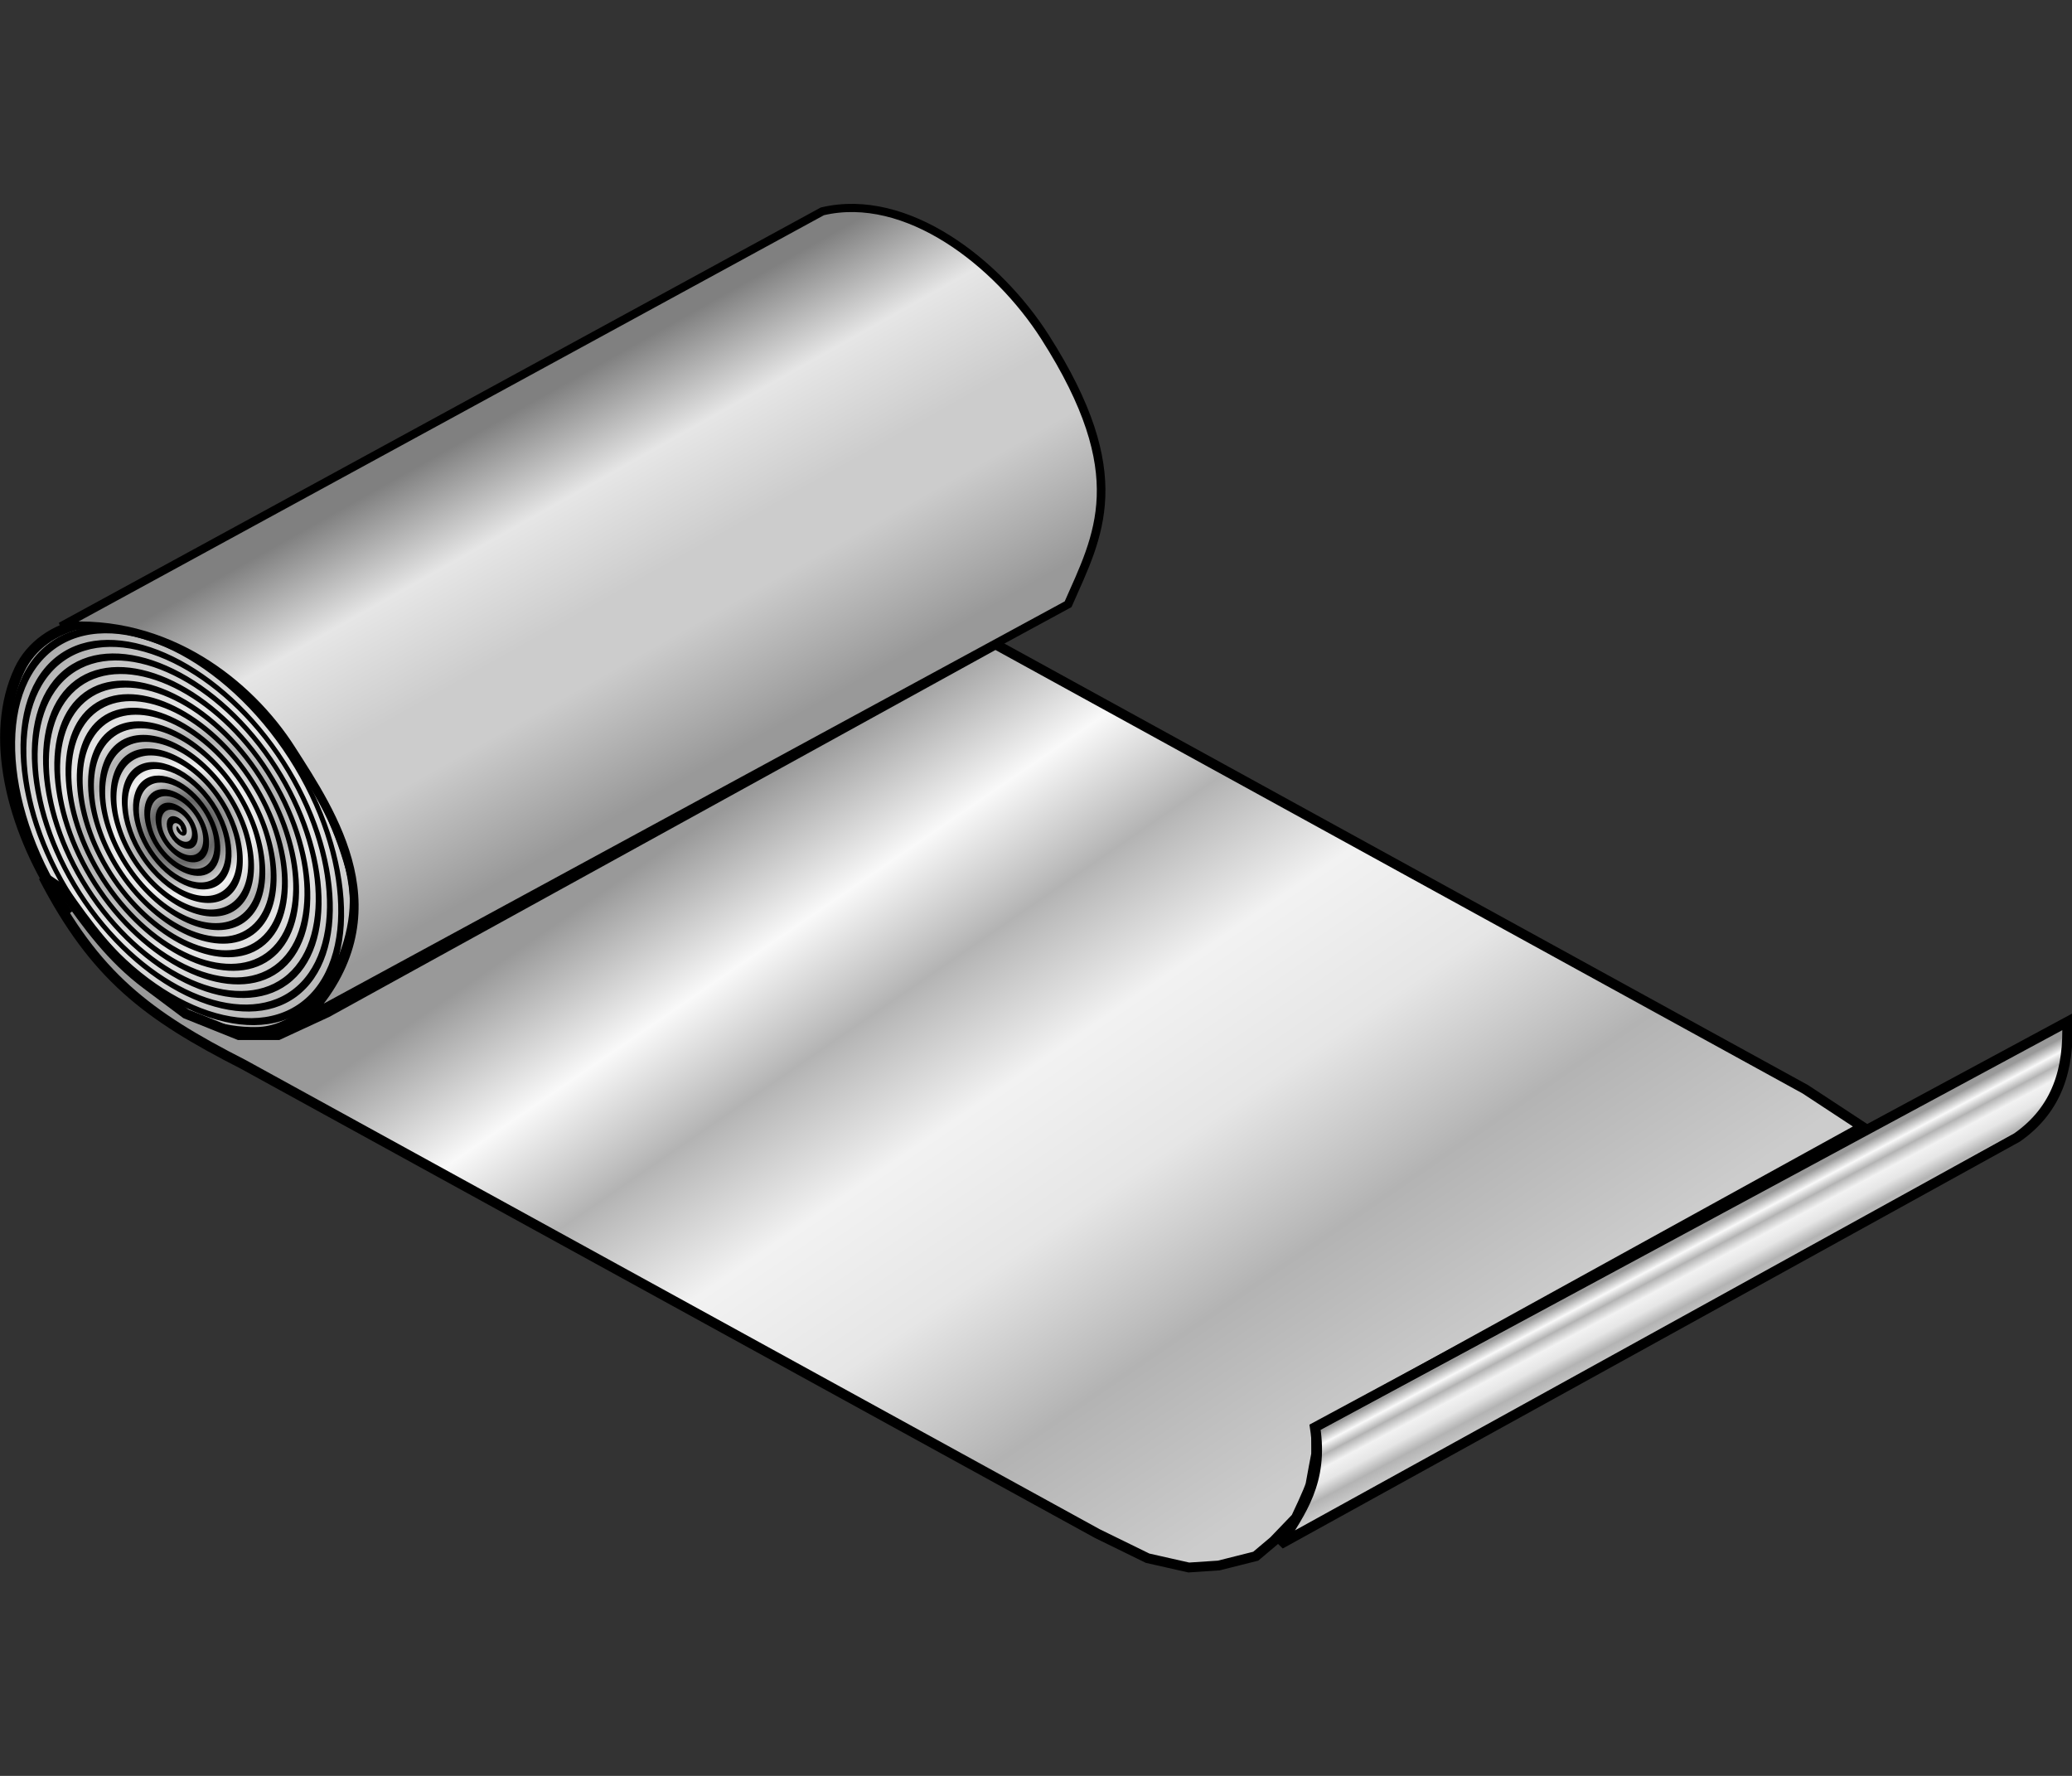 <?xml version="1.0" encoding="UTF-8" standalone="no"?>
<!-- Created with Inkscape (http://www.inkscape.org/) -->

<svg
   version="1.1"
   id="svg1"
   width="350"
   height="300"
   viewBox="0 0 350 300"
   sodipodi:docname="03896.svg"
   inkscape:version="1.4.2 (f4327f4, 2025-05-13)"
   inkscape:export-filename="03896.png"
   inkscape:export-xdpi="96"
   inkscape:export-ydpi="96"
   xmlns:inkscape="http://www.inkscape.org/namespaces/inkscape"
   xmlns:sodipodi="http://sodipodi.sourceforge.net/DTD/sodipodi-0.dtd"
   xmlns:xlink="http://www.w3.org/1999/xlink"
   xmlns="http://www.w3.org/2000/svg"
   xmlns:svg="http://www.w3.org/2000/svg">
  <rect x="0" y="0" width="350" height="300" fill="#333333" stroke="none"/>
  <defs
     id="defs1">
    <linearGradient
       id="linearGradient15"
       inkscape:collect="always">
      <stop
         style="stop-color:#808080;stop-opacity:1"
         offset="0"
         id="stop15" />
      <stop
         style="stop-color:#e6e6e6;stop-opacity:1"
         offset="0.25"
         id="stop17" />
      <stop
         style="stop-color:#cccccc;stop-opacity:1"
         offset="0.518"
         id="stop18" />
      <stop
         style="stop-color:#cccccc;stop-opacity:1"
         offset="0.677"
         id="stop19" />
      <stop
         style="stop-color:#999999;stop-opacity:1"
         offset="1"
         id="stop16" />
    </linearGradient>
    <linearGradient
       id="linearGradient1"
       inkscape:collect="always">
      <stop
         style="stop-color:#cccccc;stop-opacity:1"
         offset="0"
         id="stop1" />
      <stop
         style="stop-color:#666666;stop-opacity:1"
         offset="0.12"
         id="stop3" />
      <stop
         style="stop-color:#f2f2f2;stop-opacity:1"
         offset="0.25"
         id="stop4" />
      <stop
         style="stop-color:#b3b3b3;stop-opacity:1"
         offset="0.362"
         id="stop13" />
      <stop
         style="stop-color:#e6e6e6;stop-opacity:1"
         offset="0.462"
         id="stop12" />
      <stop
         style="stop-color:#999999;stop-opacity:1"
         offset="1"
         id="stop2" />
    </linearGradient>
    <linearGradient
       id="linearGradient5"
       inkscape:collect="always">
      <stop
         style="stop-color:#999999;stop-opacity:1"
         offset="0"
         id="stop5" />
      <stop
         style="stop-color:#f9f9f9;stop-opacity:1"
         offset="0.157"
         id="stop8" />
      <stop
         style="stop-color:#b3b3b3;stop-opacity:1"
         offset="0.289"
         id="stop9" />
      <stop
         style="stop-color:#f2f2f2;stop-opacity:1"
         offset="0.441"
         id="stop7" />
      <stop
         style="stop-color:#e6e6e6;stop-opacity:1"
         offset="0.606"
         id="stop10" />
      <stop
         style="stop-color:#b3b3b3;stop-opacity:1"
         offset="0.788"
         id="stop11" />
      <stop
         style="stop-color:#cccccc;stop-opacity:1"
         offset="1"
         id="stop6" />
    </linearGradient>
    <linearGradient
       inkscape:collect="always"
       xlink:href="#linearGradient5"
       id="linearGradient6"
       x1="138.19"
       y1="125.538"
       x2="230.64"
       y2="253.996"
       gradientUnits="userSpaceOnUse" />
    <radialGradient
       inkscape:collect="always"
       xlink:href="#linearGradient1"
       id="radialGradient2"
       cx="44.324"
       cy="130.02"
       fx="44.324"
       fy="130.02"
       r="31.414"
       gradientTransform="matrix(1.02,1.087,-1.107,1.039,141.814,-53.04)"
       gradientUnits="userSpaceOnUse" />
    <linearGradient
       inkscape:collect="always"
       xlink:href="#linearGradient15"
       id="linearGradient16"
       x1="90.991"
       y1="59.363"
       x2="127.971"
       y2="122.132"
       gradientUnits="userSpaceOnUse" />
    <linearGradient
       inkscape:collect="always"
       xlink:href="#linearGradient5"
       id="linearGradient19"
       gradientUnits="userSpaceOnUse"
       x1="291.596"
       y1="212.117"
       x2="298.305"
       y2="224.159" />
    <linearGradient
       inkscape:collect="always"
       xlink:href="#linearGradient5"
       id="linearGradient20"
       gradientUnits="userSpaceOnUse"
       x1="138.19"
       y1="125.538"
       x2="230.64"
       y2="253.996" />
  </defs>
  <sodipodi:namedview
     id="namedview1"
     pagecolor="#ffffff"
     bordercolor="#666666"
     borderopacity="1.0"
     inkscape:showpageshadow="2"
     inkscape:pageopacity="0.0"
     inkscape:pagecheckerboard="0"
     inkscape:deskcolor="#d1d1d1"
     inkscape:zoom="0.72660419"
     inkscape:cx="387.41863"
     inkscape:cy="-13.762651"
     inkscape:window-width="2560"
     inkscape:window-height="1351"
     inkscape:window-x="-9"
     inkscape:window-y="-9"
     inkscape:window-maximized="1"
     inkscape:current-layer="g1" />
  <g
     inkscape:groupmode="layer"
     inkscape:label="Image"
     id="g1">
    <g
       id="g19"
       transform="matrix(0.969,0,0,0.923,-10.783,20.142)">
      <path
         id="path2"
         style="opacity:1;vector-effect:none;fill:url(#radialGradient2);fill-opacity:1;fill-rule:evenodd;stroke:#000000;stroke-width:1.846;stop-color:#000000;stop-opacity:1"
         d="M 72.327,137.224 C 75.537,149.27 67.352,166.732 56.021,167.066 29.952,167.832 3.826,124.511 14.534,100.73 18.501,91.919 30.922,88.46 43.127,95.947 57.493,104.759 67.989,120.938 72.327,137.224 Z"
         sodipodi:nodetypes="saass" />
      <g
         id="g5"
         style="fill:url(#linearGradient6);fill-opacity:1">
        <path
           style="fill:url(#linearGradient20);fill-opacity:1;stroke:#000000;stroke-width:1.8;stroke-linecap:butt;stroke-linejoin:miter;stroke-dasharray:none;stroke-opacity:1"
           d="M 184.658,96.1 68.122,163.492 59.606,167.628 h -6.812 l -9.245,-3.893 -6.812,-5.352 C 30.567,153.544 26.415,147.523 22.14,141.109 l -3.406,-2.433 c 8.908,18.073 18.035,25.348 34.791,34.304 l 148.894,85.882 8.758,4.501 7.177,1.703 5.231,-0.365 6.447,-1.703 3.163,-2.798 3.893,-4.258 c 0,0 2.433,-5.352 2.555,-6.204 0.122,-0.852 0.973,-5.474 0.973,-5.474 v -4.744 l 95.193,-55.101 -9.978,-6.881 z"
           id="path1"
           sodipodi:nodetypes="ccccccccccccccccsccccc" />
        <path
           sodipodi:type="spiral"
           style="fill:none;fill-opacity:1;fill-rule:evenodd;stroke:#000000"
           id="path3"
           sodipodi:cx="-117.75313"
           sodipodi:cy="-15.570662"
           sodipodi:expansion="1"
           sodipodi:revolution="15"
           sodipodi:radius="29.150354"
           sodipodi:argument="-21.003725"
           sodipodi:t0="0"
           d="m -117.753,-15.571 c -0.161,-0.244 0.249,-0.337 0.405,-0.268 0.423,0.189 0.378,0.771 0.13,1.079 -0.444,0.55 -1.284,0.453 -1.752,-0.008 -0.686,-0.676 -0.531,-1.805 0.146,-2.425 0.903,-0.826 2.328,-0.612 3.098,0.284 0.969,1.127 0.693,2.853 -0.422,3.771 -1.35,1.112 -3.378,0.774 -4.444,-0.56 -1.256,-1.572 -0.856,-3.904 0.697,-5.117 1.794,-1.4 4.431,-0.939 5.79,0.835 1.545,2.016 1.021,4.957 -0.973,6.463 -2.237,1.69 -5.484,1.104 -7.137,-1.111 -1.835,-2.459 -1.186,-6.01 1.249,-7.81 2.68,-1.98 6.537,-1.269 8.483,1.387 2.126,2.901 1.352,7.064 -1.525,9.156 -3.122,2.271 -7.591,1.434 -9.829,-1.662 -2.416,-3.344 -1.517,-8.118 1.8,-10.502 3.565,-2.562 8.645,-1.6 11.175,1.938 2.707,3.786 1.683,9.172 -2.076,11.848 -4.007,2.853 -9.699,1.766 -12.521,-2.214 -2.998,-4.228 -1.849,-10.226 2.352,-13.195 4.449,-3.144 10.753,-1.931 13.868,2.49 3.29,4.67 2.014,11.28 -2.628,14.541 -4.891,3.435 -11.808,2.097 -15.214,-2.765 -3.581,-5.112 -2.18,-12.335 2.903,-15.887 5.333,-3.726 12.862,-2.263 16.56,3.041 3.872,5.554 2.346,13.389 -3.179,17.233 -5.775,4.018 -13.916,2.429 -17.906,-3.317 -4.163,-5.996 -2.512,-14.444 3.455,-18.579 6.217,-4.309 14.971,-2.595 19.252,3.593 4.455,6.438 2.678,15.498 -3.73,19.926 -6.659,4.601 -16.025,2.761 -20.599,-3.868 -4.746,-6.88 -2.844,-16.553 4.006,-21.272 7.101,-4.892 17.08,-2.927 21.945,4.144 5.038,7.322 3.01,17.607 -4.282,22.618 -7.543,5.183 -18.134,3.093 -23.291,-4.42 -5.329,-7.763 -3.176,-18.662 4.558,-23.964 7.984,-5.475 19.189,-3.259 24.637,4.696 5.621,8.205 3.342,19.716 -4.833,25.31 -8.426,5.766 -20.243,3.425 -25.984,-4.971 -5.912,-8.647 -3.508,-20.771 5.109,-26.657 8.868,-6.058 21.298,-3.591 27.33,5.247 6.203,9.089 3.674,21.825 -5.385,28.003 -9.31,6.349 -22.352,3.757 -28.676,-5.523 -6.495,-9.531 -3.84,-22.88 5.661,-29.349 9.752,-6.641 23.407,-3.923 30.022,5.798 6.786,9.973 4.006,23.934 -5.936,30.695 -10.194,6.932 -24.462,4.089 -31.368,-6.074 -7.078,-10.414 -4.172,-24.989 6.212,-32.042 10.635,-7.224 25.516,-4.254 32.715,6.35 7.369,10.856 4.337,26.043 -6.488,33.388 -11.077,7.515 -26.571,4.42 -34.061,-6.626 -7.661,-11.298 -4.503,-27.098 6.764,-34.734 11.519,-7.807 27.625,-4.586 35.407,6.901 7.952,11.74 4.669,28.153 -7.039,36.08 -11.961,8.098 -28.68,4.752 -36.753,-7.177 -8.244,-12.182 -4.835,-29.207 7.315,-37.426 12.403,-8.39 29.735,-4.918 38.099,7.453 8.535,12.623 5.001,30.262 -7.591,38.773 -12.844,8.681 -30.789,5.084 -39.446,-7.729 -8.827,-13.065 -5.167,-31.316 7.866,-40.119"
           transform="matrix(1.007,0.686,0.117,-1.082,162.817,193.857)" />
        <path
           style="fill:url(#linearGradient19);fill-opacity:1;stroke:#000000;stroke-width:1.8;stroke-linecap:butt;stroke-linejoin:miter;stroke-dasharray:none;stroke-opacity:1"
           d="m 234.29,260.809 c 3.538,-5.909 7.559,-11.426 6.082,-21.41 l 131.134,-74.204 c 0.302,8.456 -1.628,15.942 -8.758,21.166 z"
           id="path5"
           sodipodi:nodetypes="ccccc" />
      </g>
      <path
         style="fill:url(#linearGradient16);fill-opacity:1;stroke:#000000;stroke-width:1.5;stroke-linecap:butt;stroke-linejoin:miter;stroke-dasharray:none;stroke-opacity:1"
         d="M 21.762,92.812 154.486,16.859 c 14.682,-3.645 30.535,9.39 38.815,23.006 15.4,25.325 9.285,36.33 4.021,48.904 L 64.512,164.464 C 81.213,145.63 68.969,126.911 61.901,115.278 54.554,103.186 40.121,91.239 21.762,92.812 Z"
         id="path4"
         sodipodi:nodetypes="ccsccsc" />
    </g>
  </g>
</svg>
